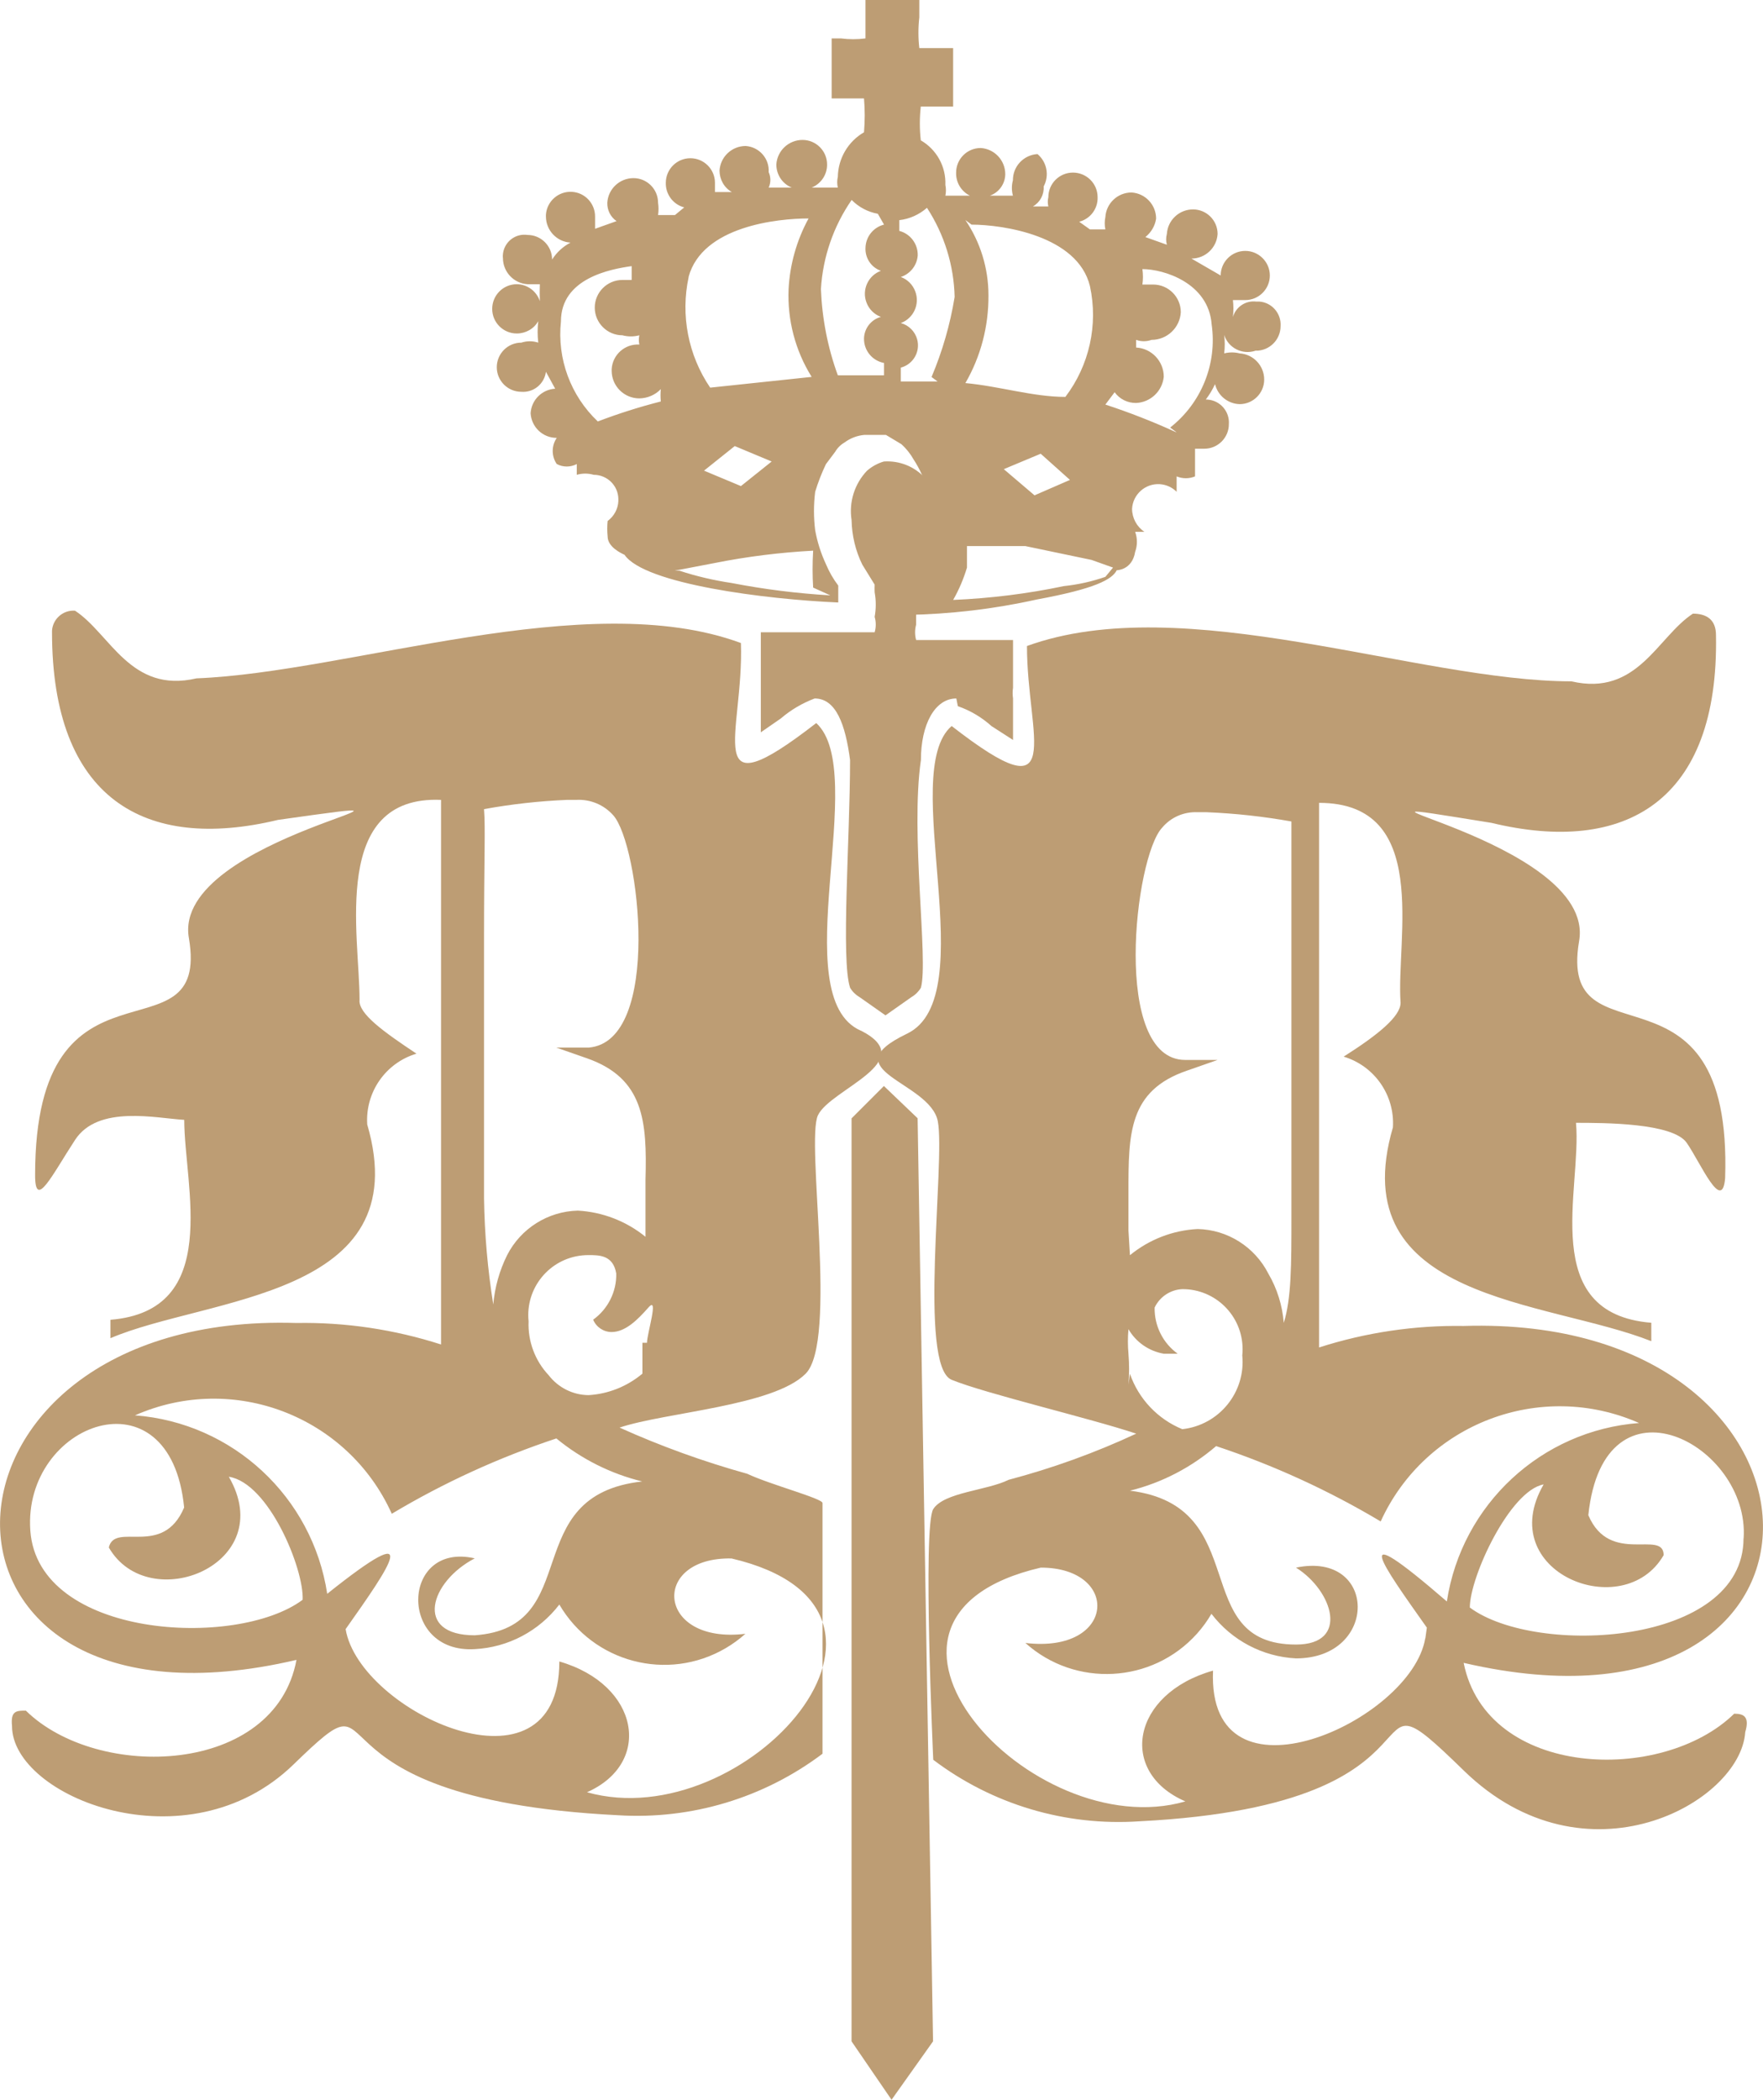 <svg xmlns="http://www.w3.org/2000/svg" id="Calque_2" viewBox="0 0 165.73 197.33"><defs><style>.cls-1{fill:none;}.cls-1,.cls-2{stroke-width:0px;}.cls-2{fill:#bd9d74;}</style></defs><g id="Calque_1-2"><path class="cls-2" d="M86.27,105.1l-3.18-3.04h0l-3.04,3.04v86.74l3.76,5.49,3.9-5.49-1.45-86.74Z"></path><path class="cls-2" d="M90.03,66.36c1.18.41,2.26,1.05,3.18,1.88l2.02,1.3v-3.9c-.05-.34-.05-.68,0-1.01v-4.48h-9.11c-.13-.47-.13-.97,0-1.45v-3.04h0c.47-.57.86-1.2,1.16-1.88.64-1.31.98-2.74,1.01-4.19.3-1.66-.18-3.37-1.3-4.63h0c-.98-1.11-2.43-1.69-3.9-1.59h0c-.59.17-1.13.47-1.59.87h0c-1.17,1.23-1.71,2.94-1.45,4.63.03,1.45.37,2.89,1.01,4.19l1.16,1.88h0c-.01.24-.01.48,0,.72.14.76.14,1.55,0,2.31.14.47.14.97,0,1.45h-10.7v9.4l1.88-1.3c.94-.81,2.02-1.44,3.18-1.88h0c2.02,0,2.89,2.46,3.33,5.78,0,7.23-.87,18.79,0,21.4h0c.21.36.51.66.87.87l2.46,1.73h0l2.46-1.73c.36-.21.66-.51.87-.87h0c.72-2.6-1.01-14.46,0-21.4,0-3.32,1.3-5.78,3.33-5.78h0l.14.72Z"></path><path class="cls-1" d="M21.65,138.78c4.77,8.24-7.52,13.16-11.28,6.65,0-2.46,5.06,1.01,7.08-3.76-1.45-13.16-15.32-5.93-14.46,2.17.87,8.1,19.37,11.13,25.59,6.51,0-2.89-3.32-10.99-6.94-11.57Z"></path><path class="cls-1" d="M149.3,141.67c2.02,4.77,6.51,1.3,7.08,3.76-3.76,6.51-16.05,1.59-11.28-6.65-3.18,0-6.94,8.67-6.94,11.57,6.22,4.63,25.01,3.61,25.73-6.51.72-10.12-13.16-15.32-14.6-2.17Z"></path><path class="cls-1" d="M112,131.12c3.46-.38,5.98-3.47,5.64-6.94.32-3.1-1.93-5.87-5.03-6.19-.2-.02-.4-.03-.61-.03-1.12.05-2.12.72-2.6,1.73-.04,1.71.78,3.34,2.17,4.34h0c-.29.7-.98,1.16-1.73,1.16h0c-1.4-.24-2.62-1.09-3.33-2.31-.07.77-.07,1.54,0,2.31.08.96.08,1.93,0,2.89,1.43,1.2,3.2,1.91,5.06,2.02l.43,1.01Z"></path><path class="cls-1" d="M118.8,118.54c.82,1.41,1.32,2.99,1.45,4.63,0-2.31,0-5.49.72-9.97v-37.15c-2.63-.47-5.28-.76-7.95-.87h-1.01c-1.27-.07-2.51.47-3.33,1.45-2.6,2.75-4.77,21.25,2.17,21.83h3.04l-2.89,1.01c-5.2,1.88-5.64,5.93-5.49,11.42h0v5.35c1.81-1.47,4.03-2.33,6.36-2.46,3.06.06,5.79,1.94,6.94,4.77Z"></path><path class="cls-1" d="M136,149.62c1.39-9.11,8.88-16.07,18.07-16.77-9.26-4.08-20.08.05-24.29,9.25-4.88-2.92-10.07-5.29-15.47-7.08-2.33,2.01-5.11,3.45-8.1,4.19,11.71,1.3,5.35,13.73,15.61,14.46,5.78,0,4.19-5.06,0-7.23,7.08-1.59,7.23,8.96,0,8.53-3.14-.16-6.04-1.7-7.95-4.19-3.18,5.45-10.17,7.29-15.62,4.11-.67-.39-1.3-.85-1.87-1.36,8.53,1.01,8.96-7.23,1.45-7.08-20.53,4.77-1.45,26.17,13.59,21.97-6.36-2.75-5.06-10.12,2.6-12.29,0,13.44,18.65,4.77,19.95-3.04-4.05-6.07-7.52-10.84,2.02-3.47Z"></path><path class="cls-1" d="M21.65,138.78c4.77,8.24-7.52,13.16-11.28,6.65,0-2.46,5.06,1.01,7.08-3.76-1.45-13.16-15.32-5.93-14.46,2.17.87,8.1,19.37,11.13,25.59,6.51,0-2.89-3.32-10.99-6.94-11.57Z"></path><path class="cls-1" d="M36.68,142.11c-4.14-9.19-14.92-13.32-24.14-9.25,9.19.7,16.68,7.66,18.07,16.77,9.25-7.37,5.93-2.6,1.73,3.32,1.3,7.81,20.53,16.48,20.09,3.04,7.52,2.17,8.82,9.54,2.6,12.29,14.46,4.19,33.97-17.2,13.59-21.97-7.66,0-7.08,8.1,1.3,7.08-4.69,4.21-11.92,3.82-16.13-.87-.52-.58-.97-1.2-1.36-1.87-1.91,2.5-4.81,4.03-7.95,4.19-7.81,0-7.52-10.12,0-8.53-3.47,2.17-5.06,7.23,0,7.23,10.41,0,3.9-13.01,15.76-14.46-3.03-.74-5.85-2.18-8.24-4.19-5.35,1.85-10.49,4.27-15.32,7.23Z"></path><path class="cls-1" d="M21.65,138.78c4.77,8.24-7.52,13.16-11.28,6.65,0-2.46,5.06,1.01,7.08-3.76-1.45-13.16-15.32-5.93-14.46,2.17.87,8.1,19.37,11.13,25.59,6.51,0-2.89-3.32-10.99-6.94-11.57Z"></path><path class="cls-1" d="M21.65,138.78c4.77,8.24-7.52,13.16-11.28,6.65,0-2.46,5.06,1.01,7.08-3.76-1.45-13.16-15.32-5.93-14.46,2.17.87,8.1,19.37,11.13,25.59,6.51,0-2.89-3.32-10.99-6.94-11.57Z"></path><path class="cls-1" d="M36.68,142.11c-4.14-9.19-14.92-13.32-24.14-9.25,9.19.7,16.68,7.66,18.07,16.77,9.25-7.37,5.93-2.6,1.73,3.32,1.3,7.81,20.53,16.48,20.09,3.04,7.52,2.17,8.82,9.54,2.6,12.29,14.46,4.19,33.97-17.2,13.59-21.97-7.66,0-7.08,8.1,1.3,7.08-4.69,4.21-11.92,3.82-16.13-.87-.52-.58-.97-1.2-1.36-1.87-1.91,2.5-4.81,4.03-7.95,4.19-7.81,0-7.52-10.12,0-8.53-3.47,2.17-5.06,7.23,0,7.23,10.41,0,3.9-13.01,15.76-14.46-3.03-.74-5.85-2.18-8.24-4.19-5.35,1.85-10.49,4.27-15.32,7.23Z"></path><path class="cls-2" d="M80.92,96.86c-7.23-3.18.87-24.29-4.19-28.91-10.99,8.53-6.79,1.01-7.08-7.52-14.46-5.35-36.72,2.75-51.18,3.32-6.22,1.45-8.1-4.19-11.42-6.36-1.11-.08-2.08.76-2.16,1.87,0,.05,0,.1,0,.15,0,15.61,8.67,20.67,21.25,17.64,20.53-2.89-10.12,1.45-8.38,11.13,2.02,12-14.46,0-14.46,22.26,0,3.32,1.59,0,3.76-3.32,2.17-3.32,7.66-2.02,10.26-1.88,0,6.22,3.61,17.93-6.94,18.79v1.73c9.11-3.9,28.91-3.76,24.14-20.09-.19-3.02,1.72-5.78,4.63-6.65-3.04-2.02-5.49-3.76-5.35-5.06,0-6.07-2.75-19.23,7.66-18.79v51.18c-4.39-1.41-8.98-2.1-13.59-2.02-36.72-1.16-37.59,40.48,0,31.66-2.02,10.84-18.65,11.42-25.44,4.77-.87,0-1.45,0-1.3,1.45,0,6.65,16.48,13.3,26.46,3.61s-1.01,3.18,30.5,4.77c6.89.43,13.71-1.62,19.23-5.78v-23.56c0-.43-4.92-1.73-7.08-2.75-4.1-1.14-8.12-2.59-12-4.34,4.34-1.45,14.46-2.02,17.49-5.06,3.04-3.04,0-21.83,1.16-24.29s9.69-5.06,4.05-7.95ZM45.5,76.04c2.58-.47,5.19-.76,7.81-.87h.87c1.32-.07,2.59.46,3.47,1.45,2.46,2.75,4.63,21.25-2.31,21.83h-3.04l2.89,1.01c5.35,1.88,5.64,5.93,5.49,11.42h0v5.35c-1.81-1.47-4.03-2.33-6.36-2.46-2.82.07-5.37,1.68-6.65,4.19-.72,1.45-1.16,3.02-1.3,4.63-.53-3.3-.82-6.63-.87-9.97v-24.43c0-7.37.14-10.41,0-12.14ZM28.44,150.35c-6.22,4.63-24.87,3.61-25.59-6.51-.72-10.12,13.16-15.32,14.46-2.17-2.02,4.77-6.51,1.3-7.08,3.76,3.76,6.51,16.05,1.59,11.28-6.65,3.76.58,7.08,8.67,6.94,11.57ZM60.39,139.22c-11.85,1.3-5.35,13.73-15.76,14.46-5.78,0-4.19-5.06,0-7.23-6.94-1.59-7.23,8.96,0,8.53,3.14-.16,6.04-1.7,7.95-4.19,3.18,5.45,10.17,7.29,15.62,4.11.67-.39,1.3-.85,1.87-1.36-8.38,1.01-8.96-7.23-1.3-7.08,20.38,4.77,1.3,26.17-13.59,21.97,6.22-2.75,4.92-10.12-2.6-12.29,0,13.44-18.79,4.77-20.09-3.04,4.19-5.93,7.52-10.7-1.73-3.32-1.39-9.11-8.88-16.07-18.07-16.77,9.22-4.07,20,.06,24.14,9.25,4.88-2.92,10.07-5.29,15.47-7.08,2.36,1.94,5.13,3.33,8.1,4.05ZM60.39,126.2v2.89c-1.43,1.2-3.2,1.91-5.06,2.02-1.48-.01-2.86-.71-3.76-1.88-1.28-1.36-1.96-3.19-1.88-5.06-.32-3.1,1.93-5.87,5.03-6.19.2-.02.4-.03.61-.03,1.01,0,2.31,0,2.6,1.73.04,1.71-.78,3.34-2.17,4.34h0c.29.7.98,1.16,1.73,1.16h0c1.3,0,2.46-1.16,3.47-2.31s-.14,2.46-.14,3.32h-.43Z"></path><path class="cls-2" d="M163.03,161.04c-6.79,6.65-23.27,6.07-25.44-4.77,38.02,8.82,37.01-32.82,0-31.66-4.61-.07-9.2.61-13.59,2.02v-51.18c10.55,0,7.23,12.72,7.66,18.79,0,1.3-2.17,3.04-5.35,5.06,2.9.87,4.82,3.63,4.63,6.65-4.77,16.34,14.46,16.19,24.29,20.09,0,0,0-1.88,0-1.73-10.7-.87-6.51-12.58-7.08-18.79,2.6,0,9.11,0,10.41,1.88,1.3,1.88,3.33,6.65,3.61,3.32.72-21.83-15.76-10.26-13.73-22.26,1.73-9.69-28.91-14.46-8.24-11.13,12.58,3.04,21.4-2.02,21.11-17.64,0-1.45-.87-2.02-2.17-2.02-3.33,2.17-5.2,7.81-11.42,6.36-14.46,0-36.43-8.67-51.18-3.32,0,8.53,3.9,16.05-7.08,7.52-5.06,4.34,3.04,25.44-4.19,28.91-7.23,3.47,2.17,4.48,2.89,8.24.72,3.76-1.88,22.99,1.3,24.29s13.01,3.61,17.35,5.06c-3.86,1.8-7.88,3.25-12,4.34-2.02,1.01-6.07,1.16-7.08,2.75-1.01,1.59,0,23.56,0,23.56,5.55,4.2,12.43,6.25,19.37,5.78,31.52-1.59,19.08-15.9,30.5-4.77,11.42,11.13,26.02,3.04,26.46-3.61.43-1.45-.14-1.73-1.01-1.73ZM163.9,144.56c0,10.12-19.52,11.13-25.73,6.51,0-2.89,3.76-10.99,6.94-11.57-4.77,8.24,7.52,13.16,11.28,6.65,0-2.46-5.06,1.01-7.08-3.76,1.45-13.88,15.18-6.65,14.6,2.17ZM106.08,115.65v-3.61h0c0-5.49,0-9.54,5.49-11.42l2.89-1.01h-3.04c-6.94,0-4.77-19.08-2.17-21.83.82-.98,2.05-1.51,3.33-1.45h.87c2.67.11,5.32.4,7.95.87v37.15c0,4.48,0,7.66-.72,9.97-.13-1.63-.62-3.21-1.45-4.63-1.28-2.51-3.83-4.13-6.65-4.19-2.33.12-4.55.98-6.36,2.46l-.14-2.31ZM106.08,130.11c.08-.96.08-1.93,0-2.89-.07-.77-.07-1.54,0-2.31.71,1.23,1.93,2.07,3.33,2.31h1.3c-1.39-1-2.2-2.62-2.17-4.34.48-1.01,1.48-1.68,2.6-1.73,3.11-.02,5.65,2.49,5.67,5.61,0,.2,0,.41-.03.61.34,3.47-2.18,6.56-5.64,6.94h0c-2.31-.95-4.1-2.84-4.92-5.2l-.14,1.01ZM133.98,153.96c-1.3,7.81-20.53,16.48-19.95,3.04-7.66,2.17-8.96,9.54-2.6,12.29-14.46,4.19-34.12-17.2-13.59-21.97,7.52,0,7.08,8.1-1.45,7.08,4.69,4.21,11.92,3.82,16.13-.87.52-.58.97-1.2,1.36-1.87,1.91,2.5,4.81,4.03,7.95,4.19,7.81,0,7.66-10.12,0-8.53,3.47,2.17,5.06,7.23,0,7.23-10.26,0-3.9-13.01-15.61-14.46,2.99-.74,5.76-2.18,8.1-4.19,5.4,1.79,10.59,4.17,15.47,7.08,4.2-9.21,15.02-13.33,24.29-9.25-9.19.7-16.68,7.66-18.07,16.77-9.54-8.24-6.07-3.47-1.88,2.46l-.14,1.01Z"></path><path class="cls-2" d="M118.07,32.96c1.28,0,2.31-1.04,2.31-2.31h0c.08-1.19-.82-2.23-2.01-2.31-.1,0-.2,0-.3,0-.98-.11-1.89.5-2.17,1.45h0c.06-.53.06-1.06,0-1.59h1.16c1.28,0,2.31-1.04,2.31-2.31s-1.04-2.31-2.31-2.31c-1.28,0-2.31,1.04-2.31,2.31h0l-2.75-1.59c1.3,0,2.38-1.01,2.46-2.31,0-1.28-1.04-2.31-2.31-2.31h0c-1.3,0-2.38,1.01-2.46,2.31-.09.33-.09.68,0,1.01l-2.02-.72c.54-.43.91-1.05,1.01-1.73,0-1.3-1.01-2.38-2.31-2.46-1.3,0-2.38,1.01-2.46,2.31-.08.38-.08.78,0,1.16h-1.45l-1.01-.72c1.05-.27,1.77-1.23,1.73-2.31,0-1.28-1.04-2.31-2.32-2.31-1.27,0-2.31,1.03-2.31,2.31-.07.29-.07.58,0,.87h-1.45c.67-.38,1.06-1.11,1.01-1.88.55-1.02.31-2.29-.58-3.04-1.3.08-2.32,1.15-2.31,2.46-.13.47-.13.97,0,1.45h-2.17c.86-.3,1.44-1.11,1.45-2.02,0-1.3-1.01-2.38-2.31-2.46-1.28,0-2.31,1.04-2.31,2.31h0c-.03.92.48,1.77,1.3,2.17h-2.31c.07-.33.07-.68,0-1.01.07-1.72-.82-3.33-2.31-4.19h0c-.12-1.06-.12-2.12,0-3.18h3.04v-5.49h-3.18c-.11-.96-.11-1.93,0-2.89V0h-5.06v3.61c-.77.1-1.54.1-2.31,0h-.87v5.64h3.04c.09,1.06.09,2.12,0,3.18h0c-1.5.87-2.43,2.46-2.46,4.19-.08.33-.08.68,0,1.01h-2.46c.88-.36,1.46-1.22,1.45-2.17,0-1.28-1.04-2.31-2.31-2.31h0c-1.3,0-2.38,1.01-2.46,2.31,0,.95.56,1.81,1.45,2.17h-2.17c.21-.46.21-.99,0-1.45.08-1.27-.88-2.37-2.16-2.46,0,0,0,0,0,0-1.3,0-2.38,1.01-2.46,2.31,0,.83.43,1.61,1.16,2.02h-1.59v-.87c0-1.28-1.04-2.31-2.31-2.31h0c-1.28,0-2.31,1.04-2.31,2.31h0c-.03,1.08.69,2.04,1.73,2.31l-.87.72h-1.59c.06-.38.06-.77,0-1.16,0-1.28-1.04-2.31-2.31-2.31h0c-1.3,0-2.38,1.01-2.46,2.31-.02.69.3,1.34.87,1.73l-2.02.72v-1.16c0-1.22-.95-2.24-2.17-2.31-1.27-.08-2.37.89-2.45,2.16,0,.05,0,.1,0,.15,0,1.3,1.01,2.38,2.31,2.46h0c-.71.37-1.3.92-1.73,1.59h0c0-1.28-1.04-2.31-2.31-2.31h0c-1.11-.16-2.13.6-2.3,1.71-.02.15-.03.31-.01.46,0,1.3,1.01,2.38,2.31,2.46h1.16c-.02.53-.02,1.06,0,1.59h0c-.31-.94-1.18-1.58-2.17-1.59-1.28,0-2.31,1.04-2.31,2.32,0,1.27,1.03,2.31,2.31,2.31.83,0,1.61-.43,2.02-1.16-.08.67-.08,1.35,0,2.02-.52-.17-1.07-.17-1.59,0-1.28,0-2.31,1.04-2.31,2.31h0c0,1.28,1.04,2.31,2.31,2.31h0c1.15.09,2.16-.74,2.31-1.88l.87,1.59c-1.25.07-2.24,1.07-2.31,2.31.08,1.3,1.15,2.32,2.46,2.31h0c-.51.74-.51,1.72,0,2.46.59.31,1.29.31,1.88,0h0v1.01c.52-.15,1.07-.15,1.59,0,1.28,0,2.32,1.03,2.32,2.31,0,.05,0,.1,0,.15-.03.75-.41,1.44-1.01,1.88h0c-.05.48-.05.97,0,1.45h0c0,1.01,1.3,1.59,1.59,1.73h0c1.88,2.75,13.3,4.19,20.09,4.48h0v-1.59c-.47-.62-.86-1.3-1.16-2.02-.47-1.01-.81-2.08-1.01-3.18-.15-1.2-.15-2.41,0-3.61.27-.89.61-1.76,1.01-2.6l.87-1.16c.21-.36.51-.66.87-.87.55-.41,1.2-.66,1.88-.72h2.02l1.45.87c.46.41.85.9,1.16,1.45.58.89,1.02,1.87,1.3,2.89v1.01c.07,1.16.07,2.31,0,3.47-.38,1.57-1.06,3.04-2.02,4.34v2.89h0c4.13-.07,8.25-.55,12.29-1.45,5.49-1.01,7.08-1.88,7.52-2.75h0s1.45,0,1.73-1.73c.22-.61.22-1.27,0-1.88h.87c-.72-.48-1.16-1.3-1.16-2.17.08-1.35,1.24-2.39,2.6-2.31.6.04,1.17.29,1.59.72v-1.45c.56.23,1.18.23,1.73,0v-2.6h.87c1.28,0,2.31-1.04,2.31-2.31h0c.08-1.2-.82-2.23-2.02-2.31-.05,0-.1,0-.15,0,.34-.45.63-.93.87-1.45.26,1.08,1.21,1.85,2.31,1.88,1.28,0,2.31-1.04,2.31-2.31h0c0-1.3-1.01-2.38-2.31-2.46-.47-.12-.97-.12-1.45,0,.07-.58.07-1.16,0-1.73.39,1.22,1.7,1.88,2.91,1.49.04-.01.08-.03.12-.04ZM64.73,26.02c1.3-4.77,8.38-5.49,11.28-5.49-1.12,2.05-1.76,4.32-1.88,6.65-.12,2.9.63,5.77,2.17,8.24l-9.54,1.01c-2.07-3.05-2.8-6.81-2.02-10.41h0ZM72.54,43.37l-2.89,2.31-3.47-1.45,2.89-2.31,3.47,1.45ZM56.2,39.61c-2.56-2.42-3.84-5.89-3.47-9.4,0-4.05,4.63-4.92,6.65-5.2h0v1.3h-.87c-1.44,0-2.6,1.17-2.6,2.6s1.17,2.6,2.6,2.6c.52.14,1.07.14,1.59,0-.06.29-.06.58,0,.87h0c-1.35-.08-2.52.95-2.6,2.31,0,.05,0,.1,0,.15,0,1.44,1.17,2.6,2.6,2.6h0c.76-.01,1.49-.32,2.02-.87-.04.38-.04.77,0,1.16-2.01.51-3.99,1.14-5.93,1.88ZM78.03,55.95c-3.11-.18-6.2-.57-9.25-1.16-1.67-.25-3.31-.63-4.92-1.16h-1.73,1.3l3.76-.72c3.05-.61,6.14-.99,9.25-1.16-.07,1.16-.07,2.31,0,3.47l1.59.72ZM83.09,21.11c-1,.26-1.7,1.14-1.73,2.17-.05.96.53,1.85,1.45,2.17-1.2.44-1.81,1.78-1.36,2.97.23.63.73,1.13,1.36,1.36-.92.25-1.56,1.07-1.59,2.02-.02,1.13.77,2.1,1.88,2.31v1.16h-4.34c-.95-2.6-1.48-5.33-1.59-8.1.18-3.01,1.18-5.91,2.89-8.38.67.68,1.52,1.13,2.46,1.3l.58,1.01ZM91.33,21.11c2.89,0,9.97,1.01,11.13,5.78.79,3.64-.06,7.45-2.31,10.41-3.04,0-6.22-1.01-9.4-1.3,1.45-2.5,2.19-5.35,2.17-8.24,0-2.53-.75-4.99-2.17-7.08l.58.43ZM100.58,45.1l-3.33,1.45-2.89-2.46,3.47-1.45,2.75,2.46ZM88.15,35.85h-3.47v-1.3c1.16-.31,1.85-1.49,1.54-2.65-.2-.75-.79-1.34-1.54-1.54,1.2-.44,1.81-1.78,1.36-2.97-.23-.63-.73-1.13-1.36-1.36.89-.29,1.52-1.09,1.59-2.02.03-1.08-.69-2.04-1.73-2.31v-1.01c.96-.11,1.87-.52,2.6-1.16,1.63,2.5,2.53,5.4,2.6,8.38-.42,2.58-1.15,5.11-2.17,7.52l.58.43ZM103.91,54.21c-1.26.44-2.57.73-3.9.87-3.43.72-6.91,1.15-10.41,1.3.55-.96.98-1.98,1.3-3.04v-2.02h5.49l6.22,1.3,2.02.72-.72.87ZM110.56,40.62c-2.17-.99-4.39-1.86-6.65-2.6l.87-1.16c.47.65,1.22,1.02,2.02,1.01,1.36-.06,2.46-1.11,2.6-2.46,0-1.46-1.14-2.67-2.6-2.75v-.72c.47.17.98.17,1.45,0,1.46,0,2.67-1.14,2.75-2.6,0-1.44-1.17-2.6-2.6-2.6h-1.01c.07-.48.07-.97,0-1.45h0c2.02,0,6.22,1.3,6.51,5.2.53,3.69-.96,7.39-3.9,9.69l.58.43Z"></path></g></svg>